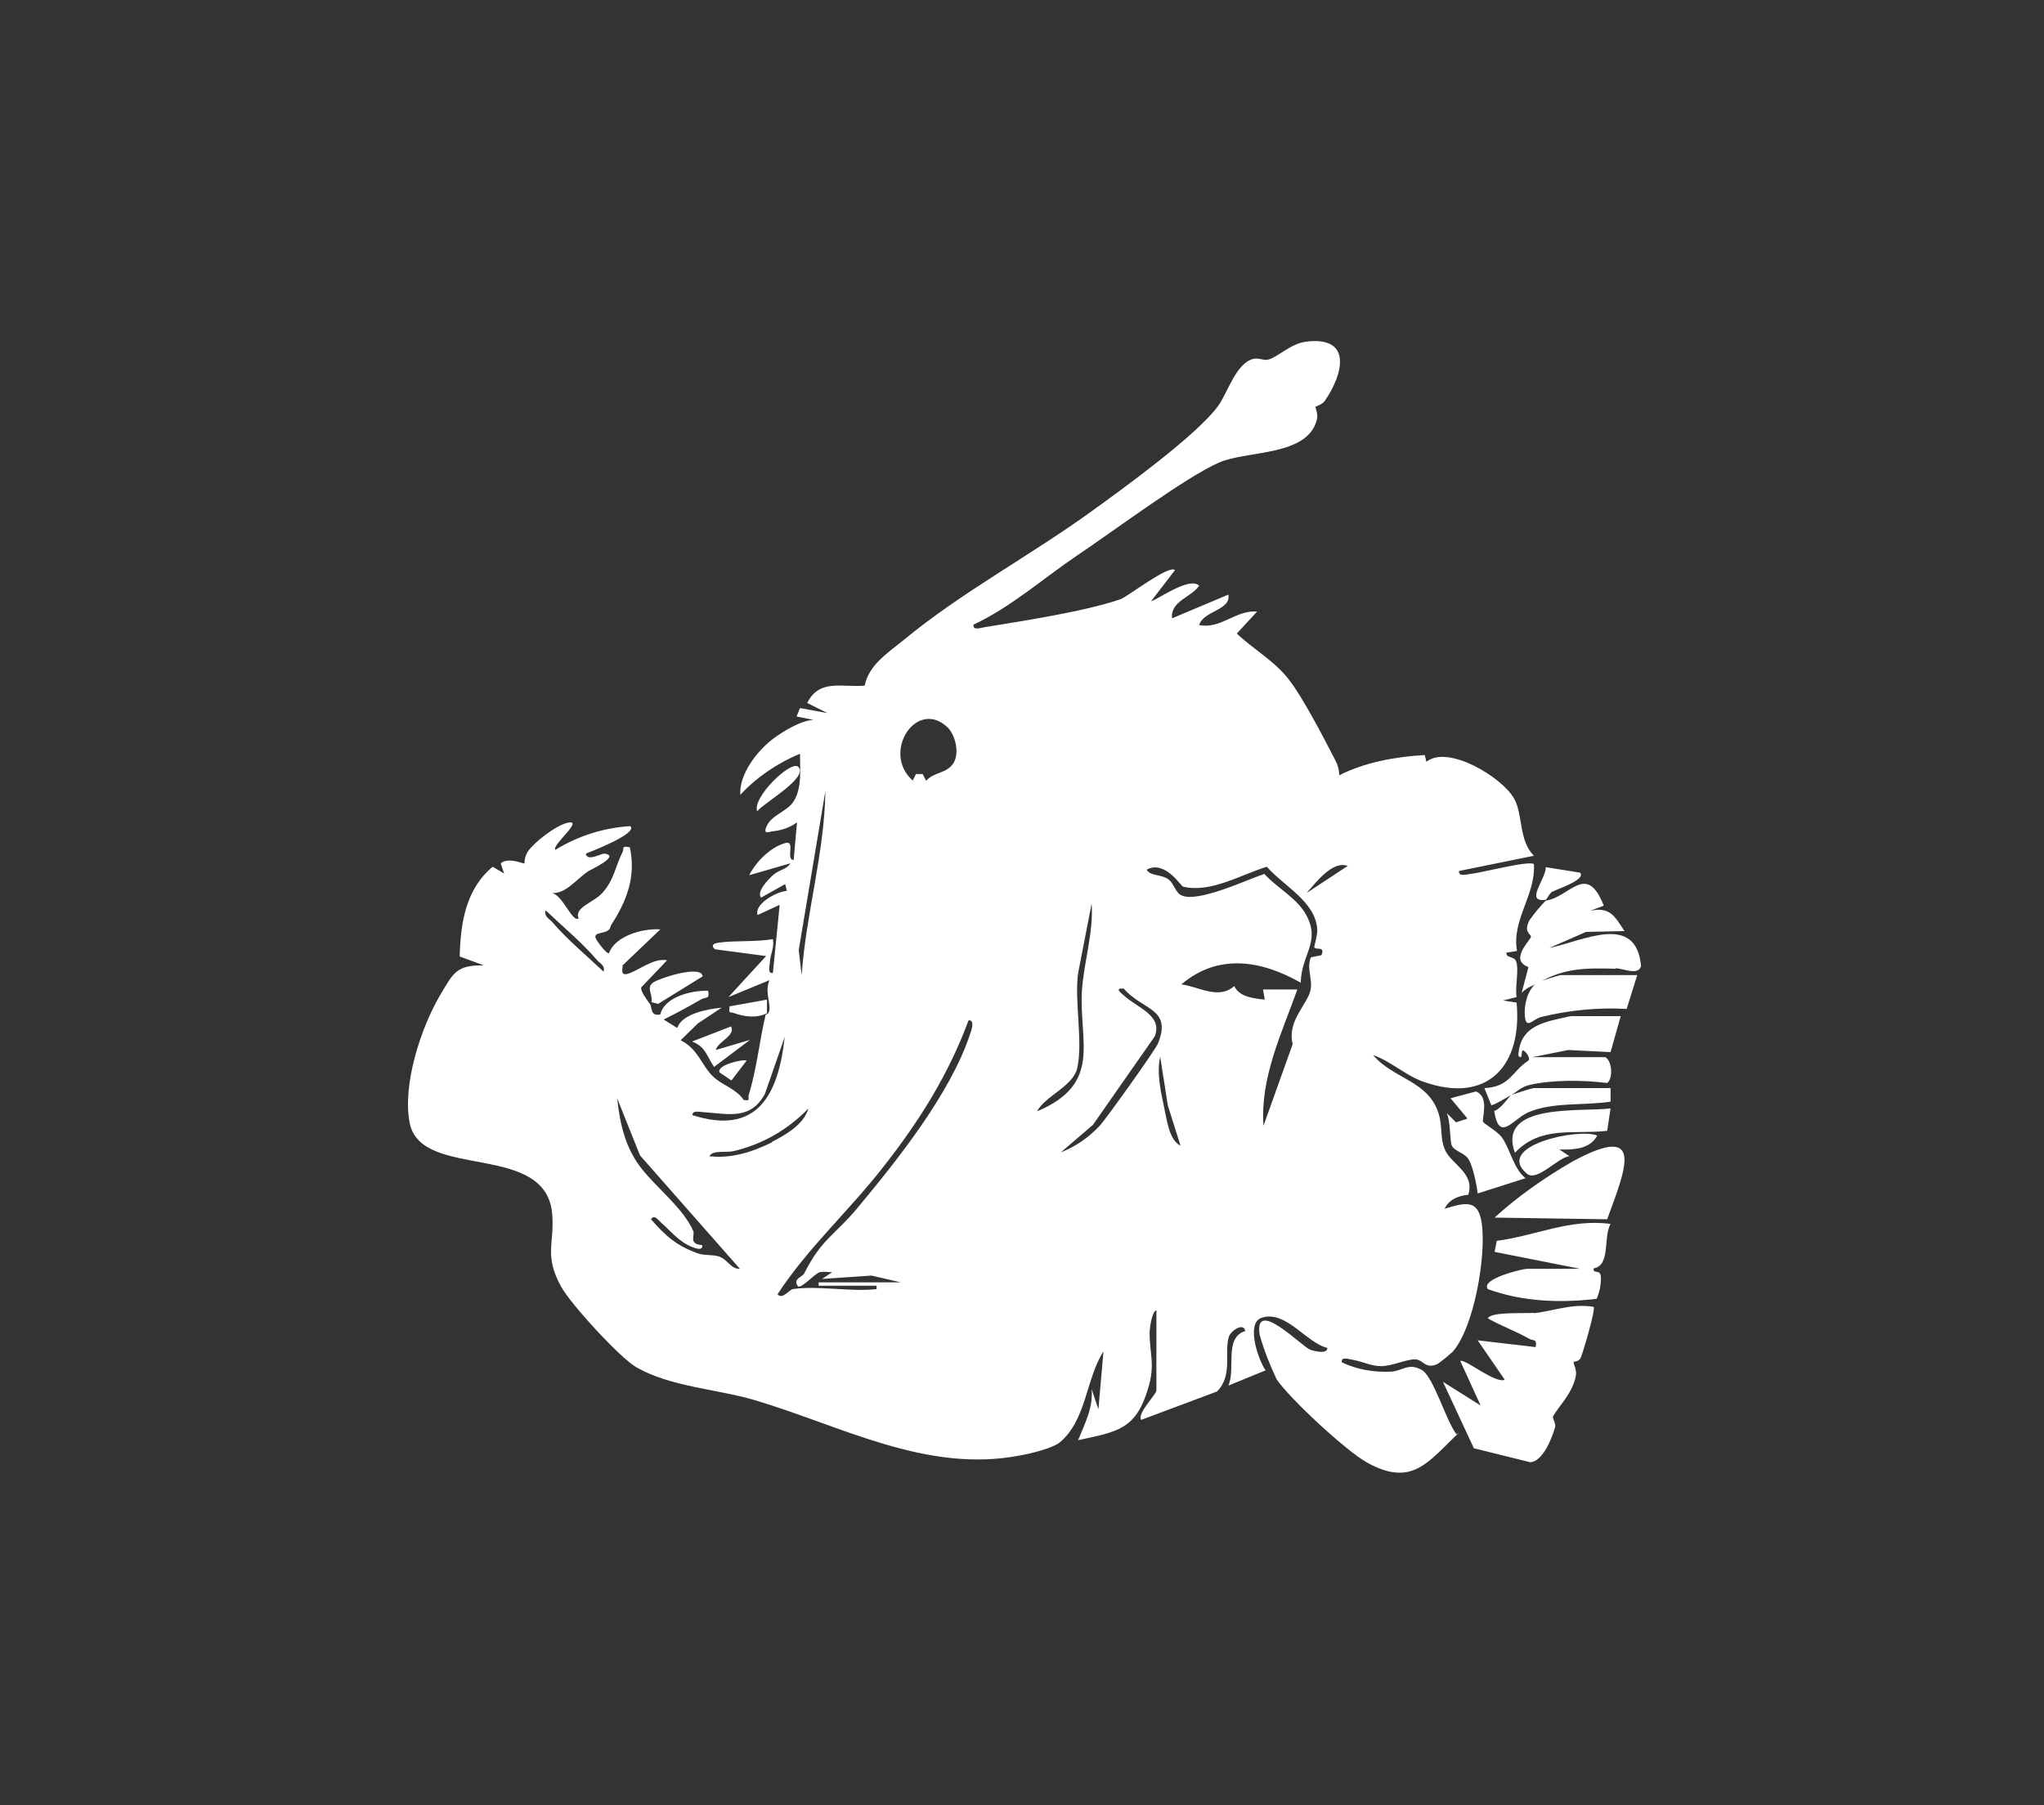 <?xml version="1.0" encoding="UTF-8"?>
<svg id="Capa_1" xmlns="http://www.w3.org/2000/svg" version="1.1" xmlns:xlink="http://www.w3.org/1999/xlink" viewBox="0 0 482.9 426.5">
  <rect x="0" y="0" width="482.9" height="426.5" fill="#333333" stroke="none"/>
  <!-- Generator: Adobe Illustrator 29.2.1, SVG Export Plug-In . SVG Version: 2.1.0 Build 116)  -->
  <defs>
    <style>
      .st0 {
        fill: #fff;
      }
    </style>
  </defs>
  <g id="Grupo_116">
    <path id="Trazado_596" class="st0" d="M178.9,191.7c-1.3-3.2,8-12.2,9.7-10.5,2.5,2.6-8.2,8.5-9.7,10.5M172.4,237.7c-.3,2,0,1.3,1.1,1.7,2.4.9,5.4,1.2,7.7,0v-3.2l-8.9,1.6ZM166,230.8c0-3-10.1.3-11.6,1.3-1.9,1.3-.1,2.7-.5,4.7l1.6.4,10.5-6.5ZM344.7,338.5c-7.3,6.9-11,13-21.7,7.1-4.9-2.7-18.3-15.1-21.4-19.7-1.6-3.4-3-6.9-4-10.5-1.4-9,10,2.8,11.9,3.5.8.3,4.1,1.2,4.1-.4-5-1.2-9.9-9.1-15.6-7.1-3.7,1.3-.7,10,1,12.4l-8.8,3.6c1.8-4-1.1-11.3,4-12.9-.4-2.1-3.4-.1-3.9,1.4-1.1,3.7,1,9.2-2.8,12.9l-17.9,6.7c-1-1.5,3.6-6.1,3.6-6.9v-19c-1.1.3-1.6,4.4-1.6,5.3,0,5.2,1.4,7.5-.4,13.3-2.9,9.7-7.4,10.1-16.5,12.1,1.6-4,3.6-7.6,3.2-12.1l1.6,4.8,1.2-13.7c-4.2,6.6-4,16.2-10.3,21.5-1.7,1.4-7,2.7-9.4,3.1-22.1,4.3-42.2-7-62.8-13.1-8.9-2.6-19.7-3.1-27.8-7.7-3.8-2.1-15.8-15.2-17.9-19.2-3.9-7.2-1.6-9.9-2-16.5-.9-18-30.9-8.3-33.7-22-1.8-9,2.6-22.5,7.2-30.3,3.1-5.2,3.8-7.1,10.3-7l-5.7-2.1c.2-7.8,1.4-15.9,7.8-21.2l2.7,1.6-.8-2.4c1.8-1.6,5.4.2,5.6,0,0-1,.3-2,.8-2.8,1.6-2.3,6.7-6.2,9.4-6.8,4.1-.9-3.9,5.4-2.9,6.4,5.4-3.3,11.4-5.2,17.7-5.6,2,1.7-9.5,6.1-10.5,6.5.3,2,3.7-.1,4.4,0,4,.5-3.5,3.9-3.9,4.2-2.9,2-5.3,5.4-8.6,5.1,2.6.3,4.9,7.1,6.4,6-1.1-2.6,3.5-3.7,5.6-6,2.8-3.1,3.1-6.4,4.8-9.7.4-.9-.4-1.5,1.7-1.1,1.5,6.9-.7,12.7-4.5,18.5-.2,2.3-4.1,1.2-3.6,2.9.3.8,2.7,4,3.2,3.6,1.4-4.1,8.1-5.9,12.1-5.6l-8.9,8.5c0,.8-.6,2.5,1.2,2,2.7-.8,6-3.8,9.3-3.2l-6.1,6.4c-.3.8,1.5,3.2,2.1,4,.5.8,0,2.9,2.4,2.4,1-4.2,7.4-5.7,11.3-5.6.4,2.1-.5,1.4-1.6,2-2.9,1.7-5.9,3.3-8.9,4.8l3.2,2c1.1-3.4,7.3-4.5,10.5-4.8l-5.6,3.7-4.1,4c4.1,2,5,6,7.6,8.5,2.1,2.1,5.5,2.9,7.3,5.6,1.8.3.9-.3,1.2-1.2,1.9-6.2,2.5-12.7,4-19,0,0,.8,0,.9-1.2.1-2-1.1-4.4,0-6.9l-9.7,4,8.9-9.7-12.1-1.6c-1.2-1.1,0-1.5,1.2-1.6,3.8-.5,8.5-.1,12.5-.8.4,1.9-.6,3.6-.7,5.3,0,.9-.7,2.9.7,2.7l1.6-16.1-5.2,2.4c-.9-2.5,4.3-5.5,6.9-5.7l-.4-1.6-5.7,3.2c-1.1-1.4,1.6-4.2,2.8-5.3,1.4-1.3,3.4-1.4,4.1-2.8l-9.7,2.8c1.6-3.2,5-6.6,8.5-7.6,2.6-.7,0,3.9,2,4l.8-8.9c-1.6,1.2-3.6,1.9-5.6,2.1-.7,0-2.4,1-1.7-.9,1.2-3.1,5-3.6,6.6-6.3,1.9-3.2,1.4-7.5,1.4-11.1-5.3,2.2-10.2,5.5-14.1,9.7-.3-4.9,4-10.4,7.7-13.2,2.4-1.8,6.7-4.4,9.6-4.5l-4-.8.8-2,6.5,1.2-4.8-2.4c2.9-5.8,8.3-3.6,13.6-4.1.9-4.8,5.4-7.7,9.1-10.7,13.8-11.4,30-20,44.5-30.5,7.5-5.4,25-18.1,29.9-24.9,2.2-3,4.2-10.1,8.3-11.1,1.3-.3,2.4.4,3.4.2,2.5-.6,5.4-3.9,9.3-4.3,10.8-1.2,8.5,7.8,4.2,14-.6.9-2.1,1.3-2.2,1.4-.1.2.7,1.7.3,3.1-2.2,8.7-16.6,7.2-23.1,10.1-7.7,3.3-25.5,16.6-33.6,22-8.1,5.5-15.5,12.1-24.4,16.3-.2,1.5,1.8.7,2.6.6,9.2-1.5,23.6-3.7,32.1-6.6,1.7-.6,11.4-8.2,12.9-6.9l-5.6,7.3c.4.4,9-6,11.3-3.6-1.9,2.8-6.8,3.6-6.4,7.7l13.3-5.6c.7,3.7-5.9,3.8-6.9,7.2,5.2,1,8.6-3.6,13.7-3.2l-4.8,5.2c4,3.8,9,6.5,12.4,11,3.2,4.1,8.4,14.1,10.9,19,.6,1.1.9,2.3.9,3.5,6-3.1,13.4-4.4,20.2-4.8l.4,1.6c5.1-4.1,17.7,3.6,20.6,8.5,2.3,3.8,1.1,10.1,4.8,13.7l-17.7,3.6c-.2,1.4,1.8.8,2.7.7,2.3-.2,14.1-3.3,15-2.3.4,7.4-5.3,13.1-4,20.5l-2.5.4c-.1,1.4,1.8.7,2.3,2.1.7,2-.3,6,.1,8.4l-3.2.8,3.2.5c1.4,14.8-6.8,24.1-22,18.7-4.3-1.5-7.6-4.8-11.9-6.3,4.8,5.7,13.1,6,15.5,13.9.9,2.9.3,5.6,1.4,8.3,1.4,3.6,7.2,5.5,5.6,10.8-2.2.2-4.6,1.1-5.6,3.3,4.8-1.4,8-2.5,8.8,3.7,1,7.5-1.8,24.3-6.9,30.1-1.1,1-2.3,2-3.6,2.9-2.9,1.3-3.3-1-5.2-1.1-2-.1-5.5,1.6-8.1,1.6-2.4,0-4.4-1.1-6.7-1.5-.9-.1-2.8-.9-2.6.6,3.6,1.7,7.6,2.4,11.6,2.2,2.7-.1,4.1-2.2,7.3-.4,2.8,1.6,5.7,12,8.2,15.2M141,226.8c-3.6-4.2-8.1-7.9-12.1-11.7-.4,1.5.8,1.9,1.6,2.8,3.6,4.2,8.1,7.9,12.1,11.7.4-1.5-.8-1.9-1.6-2.8M215.6,184.5l.8-1.6h1.6l.8,1.6c1.8-2.1,4.8-1.7,6.4-4.1,1.6-2.4.5-6.8-1.4-8.6-7.3-6.8-15.6,6-8.2,12.6M188.7,224.5l.7,5.9c1-14.5,5.4-28.9,5.6-43.5l-6.3,37.6ZM163.6,263.5c15.4,4.9,20.3-4.9,21.8-18.5l-4.7,13.5c-3.4,6.2-8.6,4.7-14.3,4.3-.9,0-3-.6-2.8.8M174.8,299.8l-23.6-26.8-5.4-13.5c.7,6.3,2,12,6,16.9,3.6,4.5,9.6,9.1,12,14.5.4,1-1.2,3.1,2.1,3.3.2,1.5-1.7.7-2.5.4-3-1.2-4.9-3.7-7.2-5.7-.6-.5-1.6-2.1-2.4-.8,3.5,4,6.1,6.3,11.2,8.1,1.5.5,3.4.2,4.9.7,2,.7,2.7,2.9,4.8,2.9M182.4,269.8c3.3-1.7,7.5-4.1,8.6-7.9-4.8,5-10.9,8.5-17.7,10.1-1.8.4-5-.3-5.7,1.2,5.2.6,10.2-1,14.8-3.3M228.9,240.9c-4.8,13-11.7,24-20.2,34.8-8,10.3-17.8,19.1-25,30.1,1.1,1.4,2.8-1.1,3.6-1.2,5.8-.9,13.7.7,19.8,0v-.8h-13.7v-.8h19.4l-6.9-1.6-11.7.8,2.4-1.6c-.9,0-2-.2-2.9,0-1.1.2-4.5,4.1-5.2,3.3-1.3-1.7,1.1-2.2,1.5-3,4.1-8.2,7.3-9.1,12.6-15.5,9.5-11.4,22-27.1,26.6-41.1.3-.8,1.2-3.4-.4-3.2M255.6,234.2c.4-6.6,2.8-13.9,2.3-20.7l-3.2,16.5c-.9,6.6,1.2,16.2-.2,22.4-1,4.3-7.5,6.5-9.5,10.2,15.5-6.5,9.9-16.5,10.6-28.5M273.6,246.5c3.3-8.3-3.6-7.7-8.1-12.9-2.3-.2-.7,1,0,1.6,3.1,2.9,9.3,4.7,7.3,9.7l-14.6,20.9-7.6,6.5c3.6-1.4,6.7-3.6,9.3-6.4,1.6-1.8,13-17.7,13.7-19.4M278.9,270.7l-3-9.5-1.8-11.5c-.9,3.8.2,8.5,1,12.3.6,2.8,1.2,7.5,3.8,8.7M310.5,223.9c-.1-.2.8-2.9.7-4.3-.4-6.6-7.9-10.2-11.9-14.8-6,1.8-13.3,6.3-19.8,4.7-.5-.1-4.3-6.4-8.6-4,.9,1.6,3.6,1,5.3,2.4,1.1.9,1.5,2.9,2.8,3.6,3.7,2,15.5-3.6,19.7-5,3.2,3.5,8,5.8,10.1,10.1,3.1,6.1-1.4,9.1-1.5,15.6-9.3-5.3-19.5-7-28.2.4,4.1.5,8.7,3.7,12.5.4,1.2,2.6,4.6,2.9,7.2,3.2l-.4-2.4h8.1c-3.7,10.4-8.8,20.8-8,32.2l6.9-19.3c-1.4-5.4,3.5-9.4,4.2-12.7.6-2.6-1-5.1.1-7.8l2.5-.5c.9-2.1-1.1-1.3-1.5-1.7M318.4,204.6c-3.6-1.3-7.5,3.9-9.7,6.4l9.7-6.4ZM362.3,310.2c-2,.2-10.1-.3-10.8,1.3,3.1,1.8,6.6,3,9.7,4.8,1,.6,2-.1,1.6,2l-13.7-1.6,6.4,9.3c-2.1,1.1-9.7-5.2-10.5-4.4l4.8,10.5-8.9-5.6,7.3,15.7,13.3,3.3c3-.1,5.2-5.8,5.9-8.3.2-.9-.7-2.2-.5-2.5,1.2-2.3,4.6-5.4,5.4-9.6.3-1.5-.7-2.9-.5-3.3,0-.1,1.3,0,1.7-1.1.6-1.5,3.5-11.3,3-11.9-5-.9-9.5,1-14.2,1.5M353.6,293.3l-.5,2.5,20.2,4h-12.5c-1.1,0-11.1,2.4-9.3,4.8,8.3,3,17,3.3,25.7,2.3.7-1.6,1.1-3.4,1-5.2-.1-2-1.9-.5-1.7-2,4.1-.7,2.2-7.4,4-10.5-9.6-1.3-17.7,2.8-26.9,4M380.5,248.6l2.4-8.5h-11.7c-.3,0-5.2,1.1-5.9,1.4-4.1,1.3-6.3,3.4-6.6,7.9,1.2,1.5.5-1.5,1.2-1.2.6.3,1.7,1.7,1.2,2.4-4,2.6-4.3,6.2-10.4,6.5l1.6,4c.3.3,4-2,4.8-2.4,1.6-.9,2-1.8,4.5-2.4,5.5-1.2,12.6-1.1,18.1-.4,1.4-1,1.2-5.1-.4-6.1h-17.3l8.5-1.7,10.1.5ZM353,262.4c1.1,7.7,4.4,2.1,7.9.5,5.8-2.6,13.3-1.6,19.6-2.6v-3.2h-18.2c-.3,0-5,1.5-5.2,1.6-.5.2-2.5,3.4-4.1,3.8M371.6,274.4c-6.6,3.8-12.9,8.2-18.5,13.3l26.6.4c4.2-11.6,9.3-23.1-8.1-13.7M360.3,240.5c.4,2.7,2,.2,3.8-.2,6.6-1.6,13.4-2.3,20.2-1.9l2.5-8h-18.1c-.3,0-5,1.5-5.2,1.6-2.6,1.4-3.6,5.6-3.2,8.5M366.8,210.7c.9-.6,8-2.8,6.5-4.5l-8.1-1.3c0,2.9-5.1,8.4,0,7.7.5-.5.7-1.3,1.6-2M381.7,228.8c1.8,0,5.3,1.8,6-.5-1.1-12.8-13.8-5.9-21.7-4.3l8.7-3.8,9.1-.2c-2.3-3.4-3.3-5.8-8.1-4.8l3.2-1.2c-4.1-10.4-8-2-13.7-1.2-1.4,1.4-2.7,3-3.9,4.7-1.4,2.8.4,3.2.4,3.8,0,.8-5.3,5.5-.6,7.2l-1.6,6.1c1.2-1.3,2.7-1.7,4-2.4,6.1-3.5,11.1-3.5,18.2-3.3M341.8,263.1c.9,1.6.7,6.6,1.2,7.6.7,1.4,3.1,1.7,4,3.3,1,1.7,1.9,6,2.1,8l11.3-3.6c-2.9-2.4-3.6-6.9-5.6-9.7-1.2-1.5-4.1-3.1-4.4-3.6-.4-.7,1.6-5.9-1.7-7.2l-6,1.6,4,4.8-2.7.9-2.1-2.1ZM380.5,261.9c-7.1.9-26.9-1.4-22.6,10.5,6.1-6.5,13.8-4.3,21.8-5.2l.8-5.3ZM377.3,268.3c-4.3-1.8-24.3,2.4-16.6,9,2.4,2.1,7.4-3.9,10.1-4.1l-2.4-1.6c3.1.1,7.2,0,8.9-3.2M172.8,242.5l-9.3,3.6c3.2,1.2,3.5,3.5,5.2,6l8.5-6.4-8.1,2.4c.5-2,4.8-3.4,3.6-5.6M170,253.4l2.8,1.9,3.6-4.7c-1-.4-7.2,1.1-6.4,2.8"/>
  </g>
</svg>